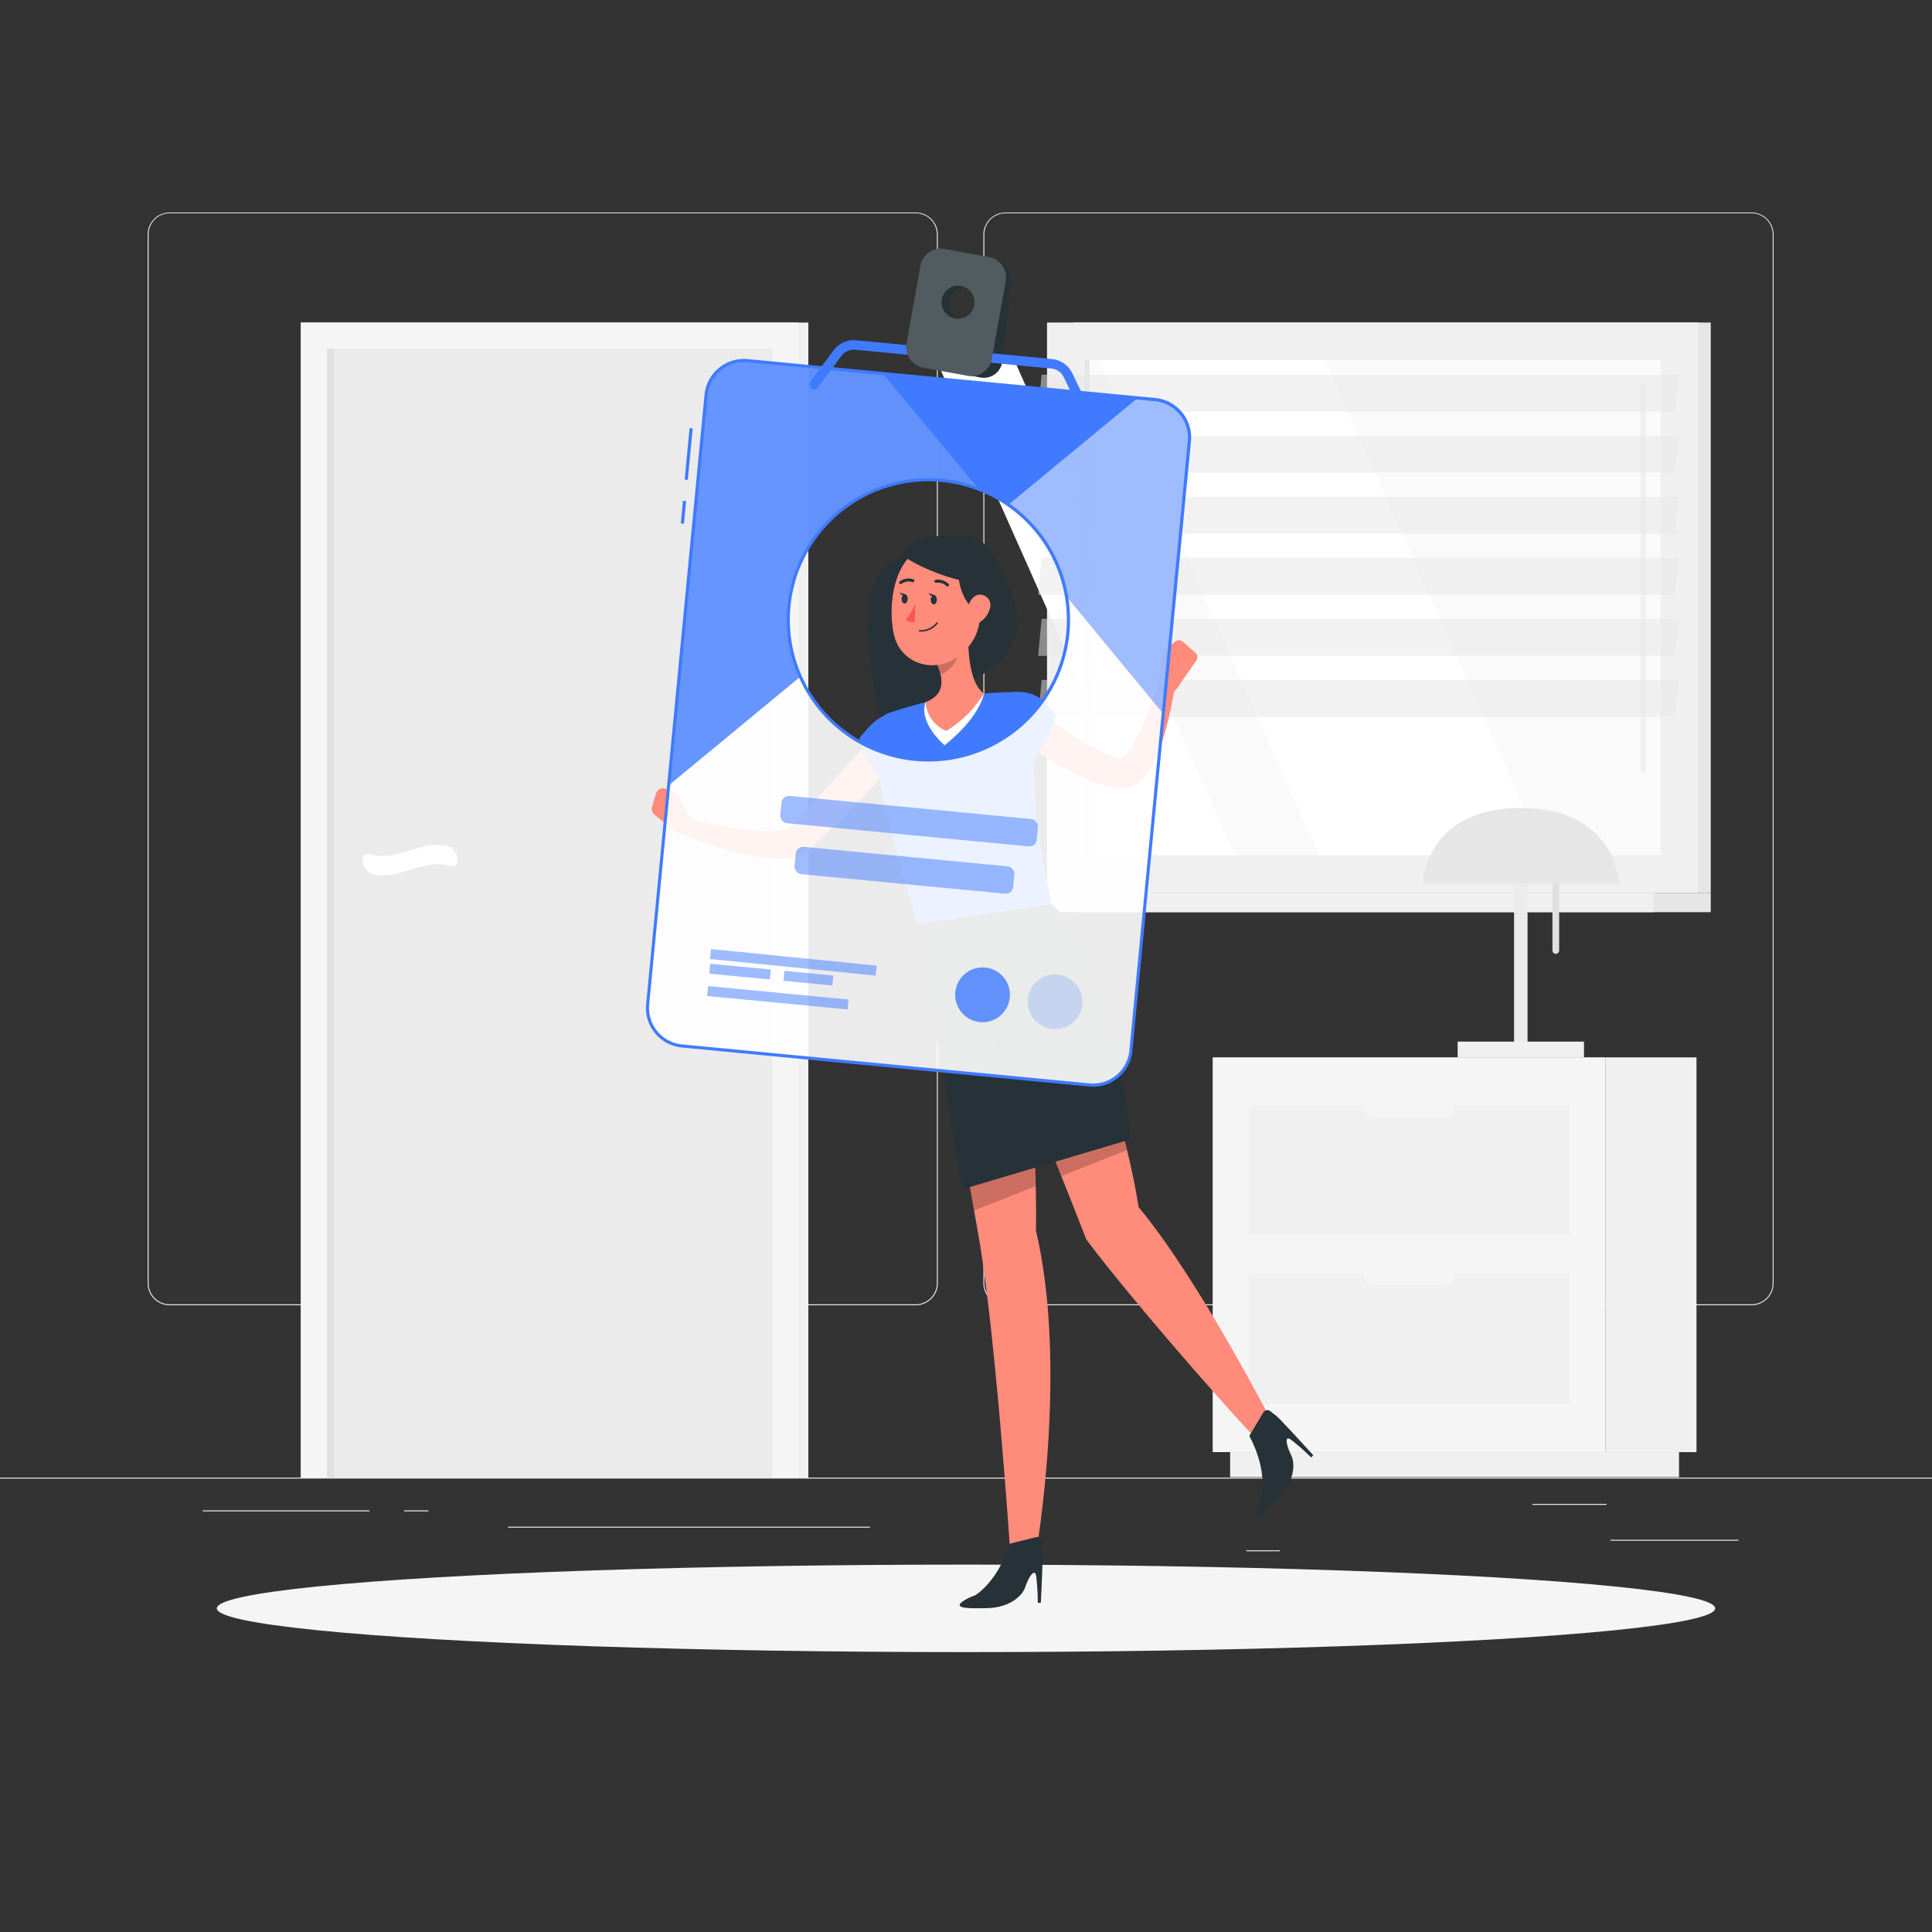 <svg xmlns="http://www.w3.org/2000/svg" viewBox="0 0 500 500"><rect x="0" y="0" width="500" height="500" fill="#333333" stroke="none"/><g id="freepik--background-complete--inject-428"><rect y="382.4" width="500" height="0.25" style="fill:#ebebeb"></rect><rect x="416.78" y="398.49" width="33.12" height="0.25" style="fill:#ebebeb"></rect><rect x="322.53" y="401.21" width="8.69" height="0.25" style="fill:#ebebeb"></rect><rect x="396.59" y="389.21" width="19.19" height="0.25" style="fill:#ebebeb"></rect><rect x="52.46" y="390.89" width="43.19" height="0.25" style="fill:#ebebeb"></rect><rect x="104.56" y="390.89" width="6.33" height="0.25" style="fill:#ebebeb"></rect><rect x="131.47" y="395.11" width="93.68" height="0.25" style="fill:#ebebeb"></rect><path d="M237,337.8H43.91a5.71,5.71,0,0,1-5.7-5.71V60.66A5.71,5.71,0,0,1,43.91,55H237a5.71,5.71,0,0,1,5.71,5.71V332.09A5.71,5.71,0,0,1,237,337.8ZM43.91,55.2a5.46,5.46,0,0,0-5.45,5.46V332.09a5.46,5.46,0,0,0,5.45,5.46H237a5.47,5.47,0,0,0,5.46-5.46V60.66A5.47,5.47,0,0,0,237,55.2Z" style="fill:#ebebeb"></path><path d="M453.31,337.8H260.21a5.72,5.72,0,0,1-5.71-5.71V60.66A5.72,5.72,0,0,1,260.21,55h193.1A5.71,5.71,0,0,1,459,60.66V332.09A5.71,5.71,0,0,1,453.31,337.8ZM260.21,55.2a5.47,5.47,0,0,0-5.46,5.46V332.09a5.47,5.47,0,0,0,5.46,5.46h193.1a5.47,5.47,0,0,0,5.46-5.46V60.66a5.47,5.47,0,0,0-5.46-5.46Z" style="fill:#ebebeb"></path><rect x="277.91" y="83.48" width="164.82" height="147.6" transform="translate(720.65 314.55) rotate(180)" style="fill:#e6e6e6"></rect><rect x="270.97" y="83.48" width="168.52" height="147.6" transform="translate(710.46 314.55) rotate(180)" style="fill:#f0f0f0"></rect><rect x="277.91" y="231.07" width="164.82" height="5" transform="translate(720.65 467.14) rotate(180)" style="fill:#e6e6e6"></rect><rect x="259.41" y="231.07" width="168.52" height="5" transform="translate(687.34 467.14) rotate(180)" style="fill:#f0f0f0"></rect><rect x="291.15" y="82.73" width="128.16" height="149.09" transform="translate(512.51 -197.96) rotate(90)" style="fill:#fafafa"></rect><polygon points="399.82 221.36 342.79 93.19 284.43 93.19 341.46 221.36 399.82 221.36" style="fill:#fff"></polygon><path d="M425.28,199.94a.69.69,0,0,0,.69-.69V99.52a.69.69,0,1,0-1.38,0v99.73A.69.69,0,0,0,425.28,199.94Z" style="fill:#f0f0f0"></path><polygon points="319.52 221.36 262.49 93.19 242.3 93.19 299.33 221.36 319.52 221.36" style="fill:#fff"></polygon><rect x="217.22" y="156.66" width="128.16" height="1.23" transform="translate(438.58 -124.03) rotate(90)" style="fill:#e6e6e6"></rect><g style="opacity:0.5"><polygon points="268.67 106.54 433.5 106.54 434.39 96.97 269.57 96.97 268.67 106.54" style="fill:#e6e6e6"></polygon><polygon points="268.67 122.34 433.5 122.34 434.39 112.77 269.57 112.77 268.67 122.34" style="fill:#e6e6e6"></polygon><polygon points="268.67 138.14 433.5 138.14 434.39 128.57 269.57 128.57 268.67 138.14" style="fill:#e6e6e6"></polygon><polygon points="268.67 153.94 433.5 153.94 434.39 144.37 269.57 144.37 268.67 153.94" style="fill:#e6e6e6"></polygon><polygon points="268.67 169.75 433.5 169.75 434.39 160.18 269.57 160.18 268.67 169.75" style="fill:#e6e6e6"></polygon><polygon points="268.67 185.55 433.5 185.55 434.39 175.98 269.57 175.98 268.67 185.55" style="fill:#e6e6e6"></polygon></g><rect x="77.87" y="83.48" width="131.34" height="298.92" transform="translate(287.07 465.88) rotate(180)" style="fill:#f0f0f0"></rect><rect x="77.87" y="83.48" width="128.75" height="298.92" transform="translate(284.48 465.88) rotate(180)" style="fill:#f5f5f5"></rect><rect x="-3.83" y="178.74" width="292.14" height="115.19" transform="translate(378.57 94.09) rotate(90)" style="fill:#ebebeb"></rect><path d="M115.91,224c-6.53-1.8-13.06,4-19.59,2.2a4.1,4.1,0,0,1-2.51-3.62h0c0-1.38,1.13-1.78,2.51-1.41,6.53,1.8,13.06-4,19.59-2.2a4.08,4.08,0,0,1,2.52,3.61h0C118.43,224,117.29,224.39,115.91,224Z" style="fill:#fff"></path><rect x="-60.54" y="235.45" width="292.14" height="1.76" transform="translate(321.86 150.8) rotate(90)" style="fill:#e0e0e0"></rect><rect x="415.5" y="273.64" width="23.56" height="102.16" transform="translate(854.55 649.45) rotate(180)" style="fill:#f0f0f0"></rect><rect x="318.36" y="375.8" width="116.17" height="6.47" transform="translate(752.89 758.08) rotate(180)" style="fill:#f0f0f0"></rect><rect x="313.84" y="273.64" width="101.66" height="102.16" style="fill:#f5f5f5"></rect><rect x="323.1" y="286.22" width="83.13" height="33.5" style="fill:#f0f0f0"></rect><rect x="323.1" y="329.72" width="83.13" height="33.5" style="fill:#f0f0f0"></rect><rect x="353.04" y="284.45" width="23.26" height="4.59" rx="2.3" transform="translate(729.34 573.49) rotate(180)" style="fill:#f5f5f5"></rect><path d="M355.33,332.55H374a2.31,2.31,0,0,0,2.3-2.3h0A2.31,2.31,0,0,0,374,328H355.33a2.3,2.3,0,0,0-2.29,2.3h0A2.3,2.3,0,0,0,355.33,332.55Z" style="fill:#f5f5f5"></path><path d="M393.59,271.63h0a1.75,1.75,0,0,1-1.75-1.74V216.81a1.76,1.76,0,0,1,1.75-1.75h0a1.76,1.76,0,0,1,1.74,1.75v53.08A1.75,1.75,0,0,1,393.59,271.63Z" style="fill:#ebebeb"></path><rect x="377.24" y="269.57" width="32.69" height="4.12" style="fill:#f0f0f0"></rect><path d="M402.64,246.85h0a.87.87,0,0,1-.87-.87V219.44a.88.88,0,0,1,.87-.88h0a.88.88,0,0,1,.87.88V246A.87.87,0,0,1,402.64,246.85Z" style="fill:#e0e0e0"></path><path d="M368.17,228.62s.65-19.52,25.42-19.52S419,228.62,419,228.62Z" style="fill:#e6e6e6"></path></g><g id="freepik--Shadow--inject-428"><ellipse id="freepik--path--inject-428" cx="250" cy="416.24" rx="193.89" ry="11.32" style="fill:#f5f5f5"></ellipse></g><g id="freepik--Character--inject-428"><path d="M233.66,144.06c.05-2.12,2-4.89,9.86-5.39s10.78-.14,14,6c3.5,6.61,7.5,14,4.89,20.77s-10.84,10.76-16.73,14.34-14.66,15.61-14.66,15.61S214.67,150,233.66,144.06Z" style="fill:#263238"></path><path d="M237.25,234.63s11.91,61.14,16.14,86c4.39,25.85,8.09,81.47,8.09,81.47h6.62s8.43-48,0-83.65c.57-28.46-5-87.65-5-87.65Z" style="fill:#ff8b7b"></path><path d="M245.93,233.34s26.12,63.94,35.22,87.45c12.76,17.1,44.83,53.37,46.59,54.1l2.32-5.23s-19.6-38.33-35.4-57.27c-4.2-28.15-24.21-82.68-24.21-82.68Z" style="fill:#ff8b7b"></path><path d="M233.63,194.86c-1.88,2.2-3.81,4.3-5.74,6.44s-3.92,4.2-5.91,6.28-4,4.15-6.08,6.16-4.17,4-6.36,6l.33-.35a7.32,7.32,0,0,1-1.62,1.39,9.14,9.14,0,0,1-1.56.75,11.2,11.2,0,0,1-2.7.61,23.31,23.31,0,0,1-4.57,0,54.79,54.79,0,0,1-8.12-1.4c-2.6-.64-5.14-1.39-7.66-2.2s-5-1.71-7.43-2.75a2.1,2.1,0,0,1-1.12-2.75,2.08,2.08,0,0,1,2.36-1.24h0c2.47.52,5,1.05,7.5,1.5s5,.89,7.49,1.2a57.57,57.57,0,0,0,7.26.57,16.32,16.32,0,0,0,3.19-.25,5.38,5.38,0,0,0,1.06-.31.44.44,0,0,0,.17-.11s-.07,0-.16.12l.33-.35c2-2,3.9-4,5.82-6.05l5.74-6.25,11.4-12.61a4.22,4.22,0,0,1,6.35,5.57Z" style="fill:#ff8b7b"></path><path d="M179.13,212.37,175,205.14,172.1,213s3.51,4,6.85,3.21Z" style="fill:#ff8b7b"></path><path d="M169.76,205.35l-1,3.37a2,2,0,0,0,.64,2.12l2.71,2.2,2.86-7.9-2.54-1A2,2,0,0,0,169.76,205.35Z" style="fill:#ff8b7b"></path><path d="M233.71,184.77c-5.88-1-8.48,3.1-11.29,6.19.67,5.46,10.3,16.66,10.3,16.66S244.4,186.51,233.71,184.77Z" style="fill:#407BFF"></path><path d="M225.89,191.47c.75,5.95,3.59,22.65,11.55,47.65L272.15,234c-2.4-12.58-5.71-24.47-4.18-49.52a5.06,5.06,0,0,0-5.07-5.37c-2.35,0-5.25.1-8.27.4a108,108,0,0,0-15.08,2.23c-3.2.78-6.59,1.82-9.17,2.66A6.6,6.6,0,0,0,225.89,191.47Z" style="fill:#407BFF"></path><path d="M239.55,181.72l15.08-2.23s-.69,5.79-10.19,13.4C237.22,186.19,239.55,181.72,239.55,181.72Z" style="fill:#fff"></path><path d="M250.63,162.73c-.24,5,.13,14,4,16.76a29.47,29.47,0,0,1-9.73,9.68,8.73,8.73,0,0,1-5.35-7.45c5.22-2.09,4.49-6.08,3-9.71Z" style="fill:#ff8b7b"></path><path d="M247.33,166.52,242.54,172a15.32,15.32,0,0,1,.86,2.61c2-.6,4.53-3.29,4.43-5.49A7.27,7.27,0,0,0,247.33,166.52Z" style="opacity:0.2"></path><path d="M254.43,153.08c-.74,8.17-.88,11.64-5.13,15.72-6.4,6.15-16.27,3.46-18-4.77-1.55-7.4-.09-19.52,8-22.55A11.19,11.19,0,0,1,254.43,153.08Z" style="fill:#ff8b7b"></path><path d="M248.16,146.72c-.72,4.89,2.17,10.88,4.67,10.94s4.38-9.38,4.38-9.38Z" style="fill:#263238"></path><path d="M234.27,144.22c5.33,3.78,21.17,9.45,21.5,4.56s-6.28-8.84-11.17-8.84S235.77,141.89,234.27,144.22Z" style="fill:#263238"></path><path d="M252.1,313.25l16-6.29c-.08-3.81-.21-7.85-.4-12L250,301.38C250.73,305.62,251.46,309.64,252.1,313.25Z" style="opacity:0.2"></path><path d="M289,287.15l-18.5,6.74c1.46,3.62,2.87,7.14,4.19,10.46l17-6.71C290.87,294.25,290,290.73,289,287.15Z" style="opacity:0.2"></path><path d="M242.45,155.23c0,.67-.38,1.2-.82,1.18s-.77-.56-.75-1.22.38-1.2.82-1.19S242.47,154.56,242.45,155.23Z" style="fill:#263238"></path><ellipse cx="234.13" cy="154.99" rx="1.21" ry="0.79" transform="translate(72.54 384.62) rotate(-88.37)" style="fill:#263238"></ellipse><path d="M234.36,153.83l-1.59-.51S233.56,154.6,234.36,153.83Z" style="fill:#263238"></path><path d="M236.88,156.22a17.68,17.68,0,0,1-2.5,4.18,2.88,2.88,0,0,0,2.37.52Z" style="fill:#ff5652"></path><path d="M239.11,163.4a6.67,6.67,0,0,1-1.12.07.21.21,0,0,1-.19-.2.19.19,0,0,1,.2-.19,5.28,5.28,0,0,0,4.36-1.94.19.19,0,1,1,.32.22A5.44,5.44,0,0,1,239.11,163.4Z" style="fill:#263238"></path><path d="M256.19,157.41a5.93,5.93,0,0,1-2.74,3.67c-1.81,1.06-3.25-.43-3.19-2.42.05-1.79,1.06-4.5,3.1-4.75A2.68,2.68,0,0,1,256.19,157.41Z" style="fill:#ff8b7b"></path><path d="M245.25,151.79a.35.35,0,0,1-.29-.1,3.11,3.11,0,0,0-2.7-.86.4.4,0,0,1-.18-.77,3.93,3.93,0,0,1,3.41,1.06.38.38,0,0,1,0,.55A.35.35,0,0,1,245.25,151.79Z" style="fill:#263238"></path><path d="M233,151.16a.36.36,0,0,1-.24-.16.38.38,0,0,1,.1-.54,3.88,3.88,0,0,1,3.53-.54.39.39,0,0,1,.21.51.39.39,0,0,1-.51.22,3.07,3.07,0,0,0-2.79.45A.4.4,0,0,1,233,151.16Z" style="fill:#263238"></path><path d="M241.89,154l-1.59-.5S241.09,154.81,241.89,154Z" style="fill:#263238"></path><path d="M237.44,239.12l11.61,68.66,43.47-12.89C289,258.6,280,240.63,272.15,234Z" style="fill:#263238"></path><polygon points="255.05 277.7 263.74 263.42 262.25 253.37 255.05 277.7" style="opacity:0.2"></polygon><path d="M267.53,182.54c.74.66,1.65,1.42,2.49,2.12s1.75,1.42,2.65,2.1c1.79,1.35,3.59,2.68,5.46,3.88a43.7,43.7,0,0,0,11.55,5.55c.24.08.49.12.73.18l.36.09c.11,0,0,0,0,0h-.14c-.4,0-.55.18-.44.14a5.31,5.31,0,0,0,1.45-1.46,33.88,33.88,0,0,0,3.14-5.56c1-2,1.88-4.15,2.71-6.31s1.68-4.35,2.46-6.51l0,0a2.1,2.1,0,0,1,4.06,1A84.84,84.84,0,0,1,300.73,192a36.22,36.22,0,0,1-3.16,7.13,12.33,12.33,0,0,1-3.3,3.74,6.66,6.66,0,0,1-3.76,1.22,3.88,3.88,0,0,1-.59,0l-.47-.06-.51-.09c-.33-.06-.68-.1-1-.18a37.21,37.21,0,0,1-7.5-2.44,53.74,53.74,0,0,1-6.73-3.54,71.53,71.53,0,0,1-6.19-4.2q-1.49-1.12-2.91-2.31c-1-.81-1.86-1.58-2.86-2.53a4.23,4.23,0,0,1,5.72-6.22Z" style="fill:#ff8b7b"></path><path d="M262.52,179.09c6-.35,8.28,2.77,10.75,6.13-1.22,5.36-7.72,14.53-7.72,14.53S251.71,179.73,262.52,179.09Z" style="fill:#407BFF"></path><path d="M299.64,177.25l1.5-8.81,5.43,6.42s-1.9,5-5.31,5.39Z" style="fill:#ff8b7b"></path><path d="M306.1,166.05l3.26,2.86a1.56,1.56,0,0,1,.25,2.06L306,176.08l-4.85-7.64,3-2.42A1.54,1.54,0,0,1,306.1,166.05Z" style="fill:#ff8b7b"></path><path d="M248.92,414.61a11.5,11.5,0,0,1,3.34-1.68h0s5.92-3.35,9-13.4l6.85-1.71a1.24,1.24,0,0,1,1.53,1.05c.06.54.1,1.16.17,1.66a23.79,23.79,0,0,1,0,3.27c-.06,3.39-.44,11-.44,11h-.79a59.59,59.59,0,0,0-.42-6.93c-.4-2.24-2,.41-2.86,2.94s-4.45,5.24-9.63,5.36C249.62,416.35,247.16,416.08,248.92,414.61Z" style="fill:#263238"></path><path d="M325.28,391a11.55,11.55,0,0,1,1.17-3.55h0s1.81-6.56-3.13-15.84l3.62-6.05a1.23,1.23,0,0,1,1.82-.35c.43.34.9.75,1.3,1a25.3,25.3,0,0,1,2.32,2.31c2.36,2.44,7.5,8.1,7.5,8.1l-.56.57a57.59,57.59,0,0,0-5.21-4.6c-1.86-1.3-1.1,1.69.07,4.1s.56,6.85-3,10.6C327,391.75,325.08,393.3,325.28,391Z" style="fill:#263238"></path></g><g id="freepik--ID--inject-428"><path d="M298.92,103.44,193.48,93.33a9.88,9.88,0,0,0-10.73,8.86L167.64,260a9.85,9.85,0,0,0,8.85,10.73l105.43,10.11a9.87,9.87,0,0,0,10.73-8.86l15.12-157.76A9.86,9.86,0,0,0,298.92,103.44Zm-22.57,60.42A36.23,36.23,0,1,1,253,126.44a35.84,35.84,0,0,1,8,4.21,36.19,36.19,0,0,1,15.36,33.21Z" style="fill:#fff;opacity:0.9"></path><path d="M245.63,64.81,257.05,67a5.83,5.83,0,0,1,4.6,6.26l-2.21,20.12a4.89,4.89,0,0,1-.15.78,4.81,4.81,0,0,1-5.61,3.52l-11.42-2.15A5.85,5.85,0,0,1,237.63,90a4.32,4.32,0,0,1,0-.8l2.21-20.12A4.83,4.83,0,0,1,245.63,64.81Zm4.77,9.6a3.84,3.84,0,0,0-4.58,3.42,4.62,4.62,0,0,0,3.66,5,3.83,3.83,0,0,0,4.58-3.42A4.63,4.63,0,0,0,250.4,74.41Z" style="fill:#263238"></path><path d="M280.82,107.43a1.23,1.23,0,0,1-1.11-.7l-4.41-9.11a4,4,0,0,0-3.22-2.25l-50.72-4.86a4,4,0,0,0-3.59,1.59l-6.06,8.12a1.23,1.23,0,0,1-2-1.47l6.06-8.12a6.51,6.51,0,0,1,5.8-2.57l50.71,4.86a6.53,6.53,0,0,1,5.21,3.63l4.4,9.11a1.23,1.23,0,0,1-1.1,1.77Z" style="fill:#407BFF"></path><path d="M177,135.54l-.81-.08.56-5.87.82.08ZM178,124.18l-.81-.08,1.27-13.3.82.08Z" style="fill:#407BFF"></path><path d="M282.87,281.24a8.21,8.21,0,0,1-1-.05l-105.43-10.1a10.26,10.26,0,0,1-9.22-11.18l15.11-157.76a10.27,10.27,0,0,1,11.18-9.22L299,103a10.27,10.27,0,0,1,9.23,11.18L293.06,272a10.28,10.28,0,0,1-10.19,9.27ZM192.54,93.7a9.45,9.45,0,0,0-9.38,8.53L168,260a9.48,9.48,0,0,0,8.49,10.29L282,280.38a9.45,9.45,0,0,0,10.28-8.49l15.12-157.76a9.47,9.47,0,0,0-8.48-10.29L193.44,93.74C193.14,93.71,192.84,93.7,192.54,93.7Zm47.78,103.38c-1.18,0-2.37-.06-3.56-.17a36.67,36.67,0,1,1,16.36-70.85,35.85,35.85,0,0,1,8.1,4.26,36.62,36.62,0,0,1,15.54,33.58,36.67,36.67,0,0,1-36.44,33.18Zm-.09-72.53a35.85,35.85,0,1,0,35.71,39.27h0A35.8,35.8,0,0,0,260.75,131a34.65,34.65,0,0,0-7.92-4.16,35.33,35.33,0,0,0-9.15-2.11C242.52,124.61,241.37,124.55,240.23,124.55Z" style="fill:#407BFF"></path><path d="M253,126.44a36.27,36.27,0,0,0-45.86,48.67l-34,28.08,9.68-101a9.88,9.88,0,0,1,10.73-8.86l34.94,3.35,11.18,13.56Z" style="fill:#407BFF;opacity:0.8"></path><path d="M307.77,114.17,301,184.66l-25-30.29a36.37,36.37,0,0,0-15-23.72L294.48,103l4.44.43A9.86,9.86,0,0,1,307.77,114.17Z" style="fill:#407BFF;opacity:0.5"></path><path d="M294.48,103,261,130.65a35.84,35.84,0,0,0-8-4.21l-13.37-16.2L228.42,96.68Z" style="fill:#407BFF"></path><rect x="201.93" y="208.97" width="66.68" height="7.1" rx="1.91" transform="translate(21.34 -21.47) rotate(5.47)" style="fill:#407BFF;opacity:0.5"></rect><rect x="205.63" y="221.69" width="56.84" height="7.1" rx="1.91" transform="translate(22.55 -21.3) rotate(5.47)" style="fill:#407BFF;opacity:0.5"></rect><rect x="183.62" y="250.17" width="15.76" height="2.58" transform="translate(24.86 -17.12) rotate(5.47)" style="fill:#407BFF;opacity:0.5"></rect><rect x="202.85" y="251.87" width="12.71" height="2.58" transform="translate(25.1 -18.8) rotate(5.47)" style="fill:#407BFF;opacity:0.5"></rect><rect x="183.02" y="256.94" width="36.53" height="2.58" transform="translate(25.55 -18.02) rotate(5.47)" style="fill:#407BFF;opacity:0.5"></rect><rect x="184.11" y="245.69" width="42.85" height="2.58" transform="matrix(1, 0.1, -0.1, 1, 24.49, -18.48)" style="fill:#407BFF;opacity:0.5"></rect><path d="M256,66.53,244.4,64.42a5.34,5.34,0,0,0-6.19,4.33L234.59,88.9a3.66,3.66,0,0,0-.07.8,5.36,5.36,0,0,0,4.37,5.44l11.57,2.11a5.33,5.33,0,0,0,6-3.55,4.08,4.08,0,0,0,.21-.78l3.61-20.15A5.38,5.38,0,0,0,256,66.53ZM248.65,74a4.27,4.27,0,1,1-4.92,3.44A4.28,4.28,0,0,1,248.65,74Z" style="fill:#263238"></path><path d="M256,66.53,244.4,64.42a5.34,5.34,0,0,0-6.19,4.33L234.59,88.9a3.66,3.66,0,0,0-.07.8,5.36,5.36,0,0,0,4.37,5.44l11.57,2.11a5.33,5.33,0,0,0,6-3.55,4.08,4.08,0,0,0,.21-.78l3.61-20.15A5.38,5.38,0,0,0,256,66.53ZM248.65,74a4.27,4.27,0,1,1-4.92,3.44A4.28,4.28,0,0,1,248.65,74Z" style="fill:#fff;opacity:0.2"></path><circle cx="273.05" cy="259.28" r="7.09" transform="translate(-102.57 233.07) rotate(-39.53)" style="fill:#407BFF;opacity:0.2"></circle><circle cx="254.28" cy="257.48" r="7.09" transform="translate(-105.72 220.71) rotate(-39.53)" style="fill:#407BFF;opacity:0.8"></circle></g></svg>
